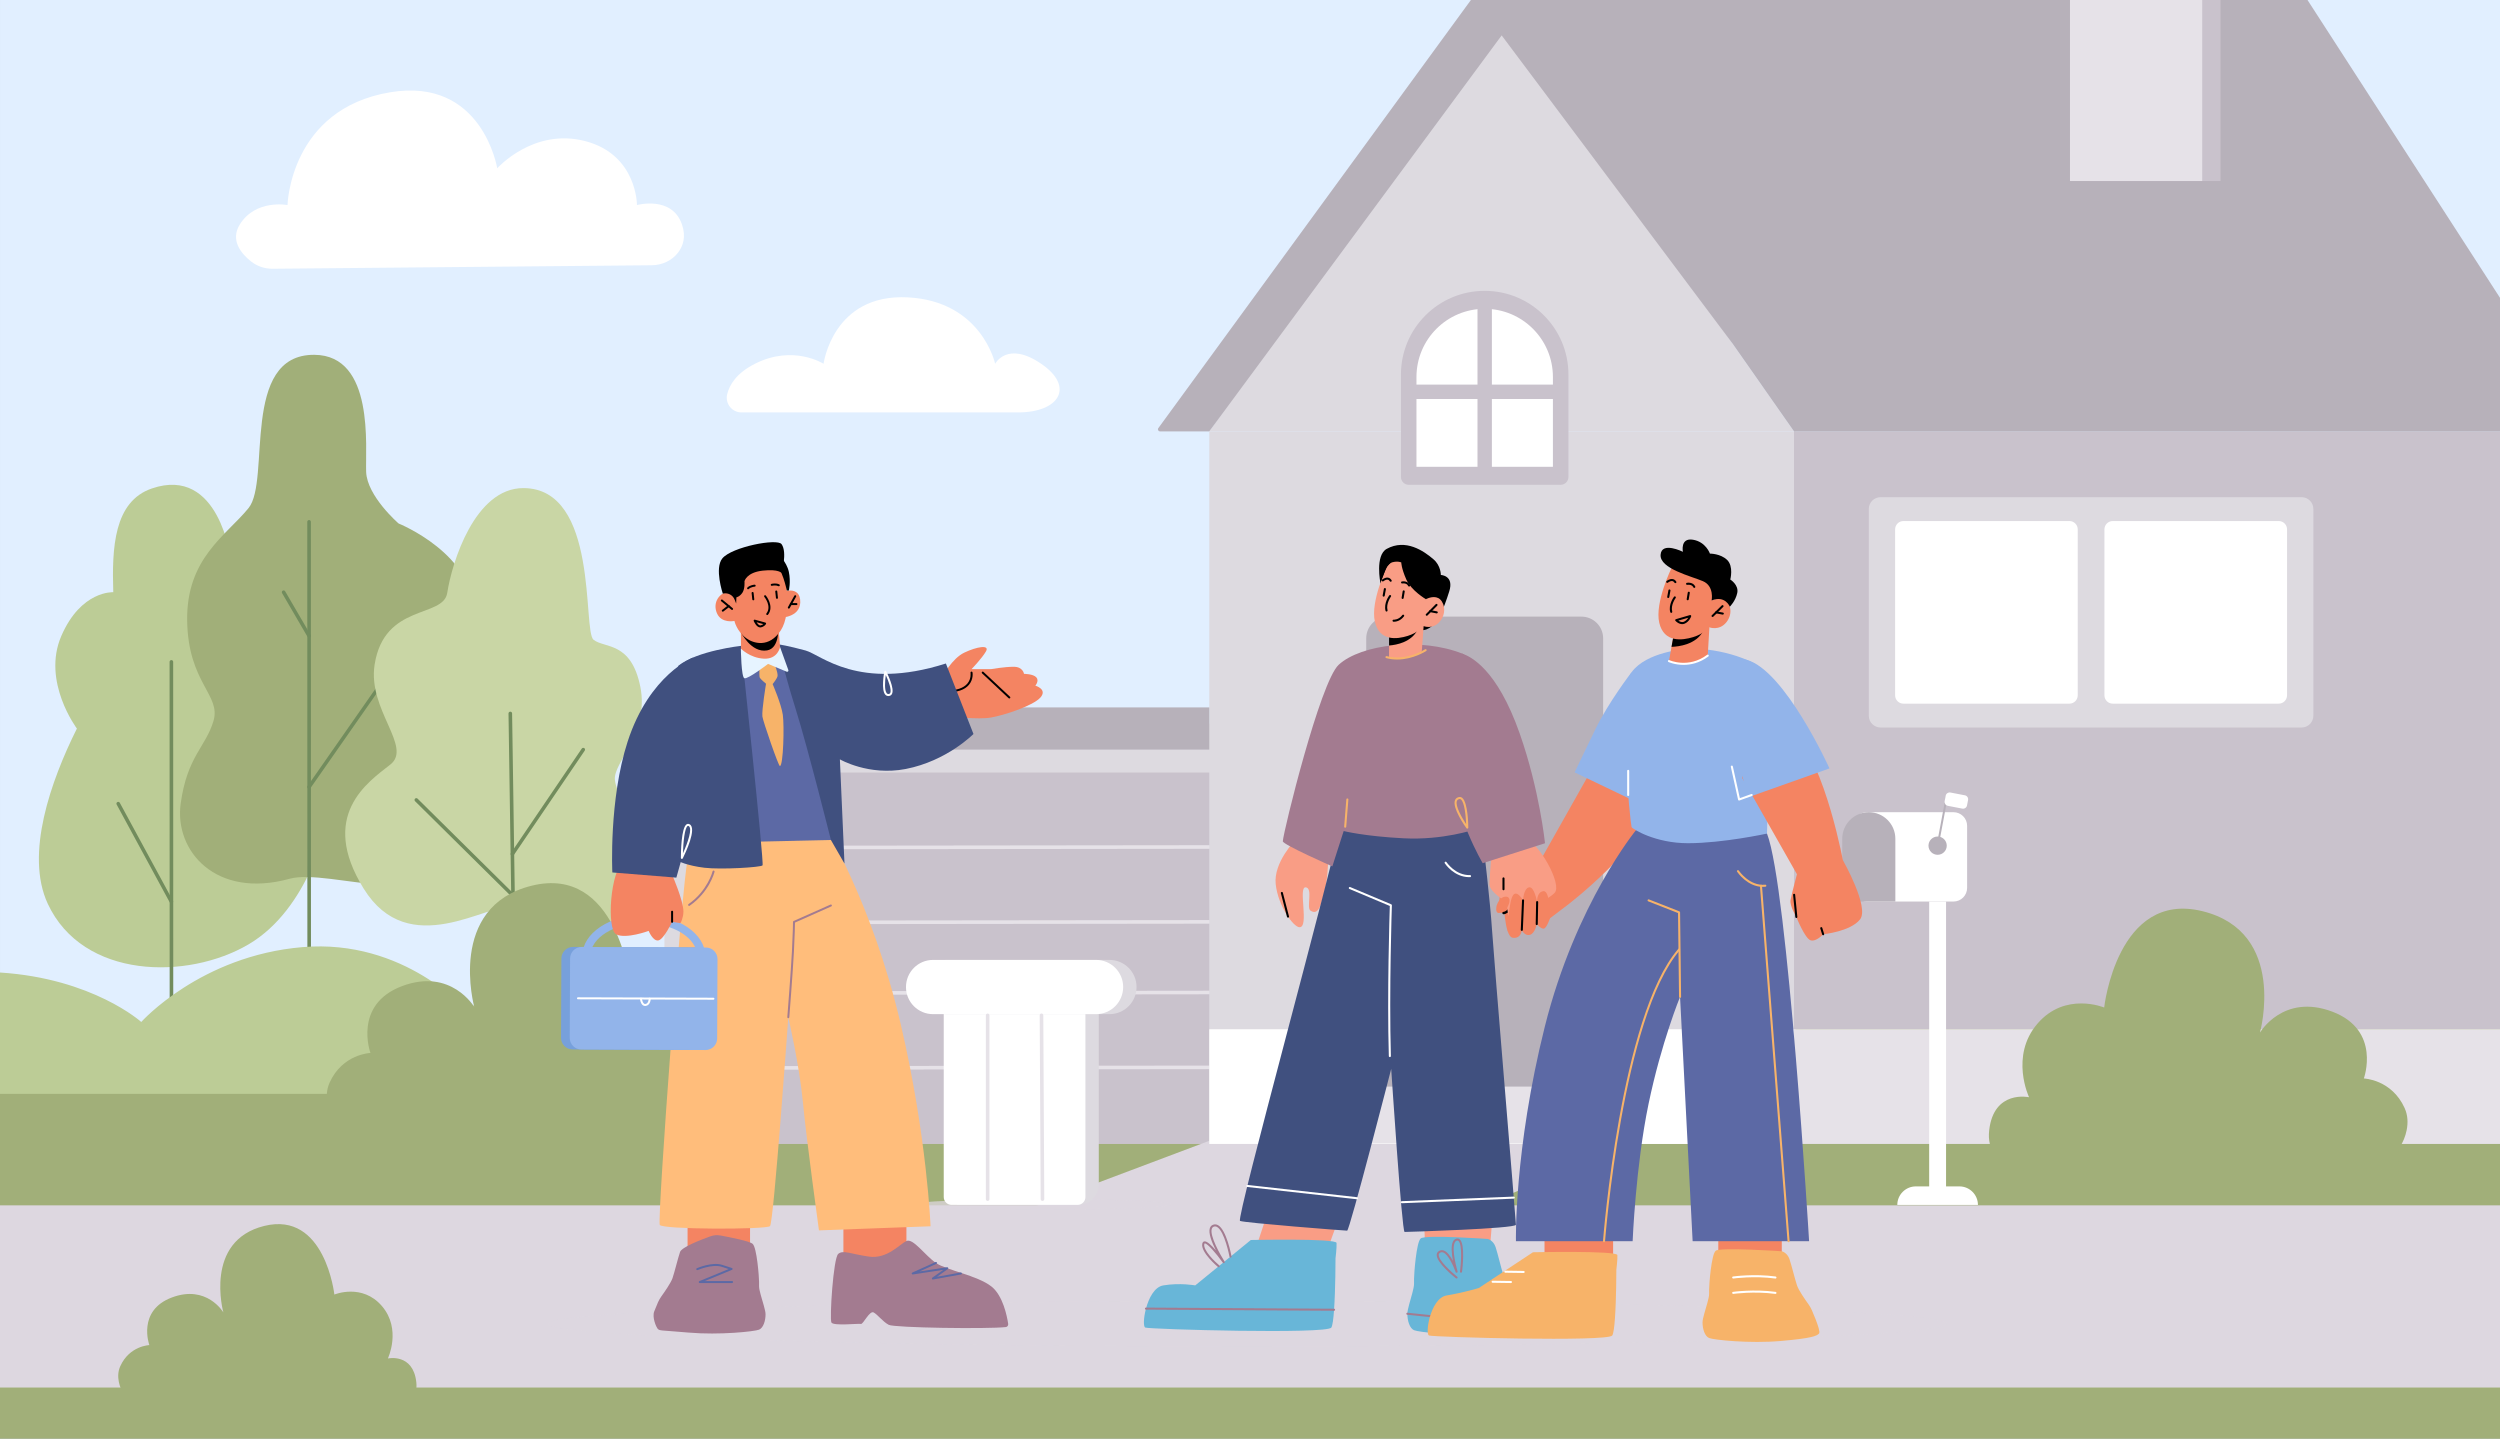 <?xml version="1.0" encoding="utf-8"?>
<!-- Generator: Adobe Illustrator 27.5.0, SVG Export Plug-In . SVG Version: 6.00 Build 0)  -->
<svg version="1.1" id="Layer_1" xmlns="http://www.w3.org/2000/svg" xmlns:xlink="http://www.w3.org/1999/xlink" x="0px" y="0px"
	 viewBox="0 0 695.051 400" style="enable-background:new 0 0 695.051 400;" xml:space="preserve">
<rect x="0" y="0" width="695.051" height="400" fill="#333333" stroke="none"/>
<g>
	<rect x="0.001" style="fill:#E1EFFF;" width="695.05" height="400"/>
</g>
<g>
	<g>
		<path style="fill:#BCCC96;" d="M21.378,202.553c0,0-9.823-13.063-4.323-25.756c5.5-12.692,14.437-12.151,14.437-12.151
			c-0.395-12.328,0.159-25.236,10.745-28.849c18.822-6.423,21.916,19.731,21.916,19.731l26.692,73.323
			c0,0-4.776,23.72-21.742,33.699c-16.966,9.979-46.04,9.703-55.813-11.268C6.871,237.512,14.14,217.076,21.378,202.553z"/>
	</g>
	<g>
		<path style="fill:#A1AF79;" d="M50.23,223.432c1.805-13.154,6.961-15.723,9.124-22.992c2.162-7.269-7.061-10.521-7.319-27.883
			s10.829-23.634,17.068-31.299c6.239-7.665-2.371-42.763,18.301-42.612c16.788,0.123,14.134,25.783,14.392,32.548
			c0.258,6.765,9.024,14.347,9.024,14.347s21.296,8.57,20.823,25.1s-3.527,25.431,0,30.314c3.527,4.883,11.601,20.954,2.048,36.051
			c-11.187,17.679-42.004,4.223-53.166,7.307C60.027,249.978,48.425,236.587,50.23,223.432z"/>
	</g>
	<g>
		<path style="fill:#728C5D;" d="M85.96,284.109c-0.276,0-0.5-0.224-0.5-0.5l-0.032-138.528c0-0.276,0.224-0.5,0.5-0.5
			c0.276,0,0.5,0.224,0.5,0.5l0.032,138.528C86.46,283.886,86.236,284.109,85.96,284.109z"/>
	</g>
	<g>
		<path style="fill:#728C5D;" d="M47.67,285.028c-0.276,0-0.5-0.224-0.5-0.5l-0.023-100.515c0-0.276,0.224-0.5,0.5-0.5
			c0.276,0,0.5,0.224,0.5,0.5l0.023,100.515C48.17,284.805,47.947,285.028,47.67,285.028z"/>
	</g>
	<g>
		<path style="fill:#728C5D;" d="M85.928,219.294c-0.099,0-0.199-0.029-0.286-0.09c-0.227-0.158-0.282-0.47-0.124-0.696
			l22.288-31.913c0.158-0.226,0.469-0.283,0.696-0.124c0.227,0.158,0.282,0.47,0.124,0.696L86.338,219.08
			C86.241,219.22,86.085,219.294,85.928,219.294z"/>
	</g>
	<g>
		<path style="fill:#728C5D;" d="M85.929,177.297c-0.172,0-0.34-0.089-0.433-0.249l-7.077-12.15
			c-0.139-0.238-0.058-0.544,0.181-0.684c0.237-0.14,0.544-0.059,0.684,0.181l7.077,12.15c0.139,0.238,0.058,0.544-0.181,0.684
			C86.101,177.275,86.014,177.297,85.929,177.297z"/>
	</g>
	<g>
		<path style="fill:#728C5D;" d="M47.648,251.182c-0.178,0-0.35-0.095-0.44-0.262L32.43,223.671
			c-0.132-0.242-0.042-0.546,0.201-0.678c0.242-0.132,0.546-0.041,0.678,0.201l14.778,27.249c0.132,0.242,0.042,0.546-0.201,0.678
			C47.81,251.162,47.728,251.182,47.648,251.182z"/>
	</g>
	<g>
		<g>
			<path style="fill:#C9D6A5;" d="M145.484,135.701c-13.484,0.004-19.853,20.74-21.142,29.135
				c-1.085,7.067-17.531,2.854-20.194,19.96c-1.956,12.564,10.61,22.876,4.36,27.776c-6.251,4.9-19.986,14.138-7.401,34.479
				c12.586,20.342,34.503,3.941,41.727,4.973c7.225,1.032,7.378,9.191,17.851,10.208c10.473,1.017,23.47-10.377,18.725-25.136
				c-4.745-14.759-7.896-15.493-8.454-20.266c-0.558-4.773,9.624-13.236,7.068-25.896c-2.557-12.66-9.887-10.619-12.999-13.063
				C161.912,175.426,166.626,135.694,145.484,135.701z"/>
		</g>
		<g>
			<path style="fill:#728C5D;" d="M143.163,285.439c-0.273,0-0.496-0.219-0.5-0.492l-1.289-86.585
				c-0.004-0.276,0.216-0.503,0.493-0.507c0.278-0.003,0.503,0.216,0.507,0.493l1.289,86.584c0.004,0.276-0.216,0.504-0.493,0.508
				C143.168,285.439,143.165,285.439,143.163,285.439z"/>
		</g>
		<g>
			<path style="fill:#728C5D;" d="M142.455,237.938c-0.097,0-0.194-0.028-0.28-0.086c-0.229-0.155-0.288-0.467-0.133-0.694
				l19.701-29.032c0.155-0.227,0.467-0.286,0.694-0.134c0.229,0.155,0.288,0.467,0.133,0.694l-19.701,29.032
				C142.773,237.86,142.616,237.938,142.455,237.938z"/>
		</g>
		<g>
			<path style="fill:#728C5D;" d="M142.518,249.388c-0.127,0-0.254-0.048-0.352-0.145l-26.772-26.487
				c-0.196-0.194-0.198-0.511-0.004-0.707c0.194-0.195,0.511-0.199,0.707-0.004l26.771,26.487c0.196,0.194,0.198,0.511,0.004,0.707
				C142.776,249.338,142.647,249.388,142.518,249.388z"/>
		</g>
	</g>
</g>
<g>
	<path style="fill:#BCCC96;" d="M695.051,268.223v39.712h-59.485H0v-37.556c25.839,1.651,39.273,13.749,39.273,13.749
		s16.46-18.43,44.858-20.811c28.398-2.388,45.714,17.768,45.714,17.768s7.243-7.014,15.571-7.444
		c8.317-0.43,14.682,6.776,14.682,6.776s18.769-13.053,37.669-12.18c18.899,0.88,24.896,12.848,24.896,12.848
		s13.294-15.912,41.442-14.998c28.149,0.907,44.804,15.462,44.804,15.462s17.989-10.003,36.628-8.795
		c18.65,1.215,27.303,10.01,27.303,10.01s9.997-9.703,28.637-10.01c18.65-0.3,25.98,9.71,25.98,9.71s15.983-25.779,49.282-26.086
		c33.299-0.3,47.948,25.172,47.948,25.172s14.324-13.306,32.638-11.354c18.314,1.951,25.633,10.89,25.633,10.89
		s18.65-22.94,45.628-20.941c26.967,1.999,39.957,20.941,39.957,20.941S677.572,268.516,695.051,268.223z"/>
</g>
<g>
	<rect x="0" y="304.111" style="fill:#A1AF79;" width="695.051" height="95.889"/>
</g>
<g>
	<g>
		<path style="fill:#DDDAE0;" d="M353.603,317.907H188.631c-2.162,0-3.914-1.752-3.914-3.914V205.086
			c0-2.162,1.752-3.914,3.914-3.914h164.972V317.907z"/>
	</g>
	<g>
		<path style="fill:#C9C2CC;" d="M344.987,318.04H198.051v-97.821c0-3.008,2.439-5.447,5.447-5.447h141.489V318.04z"/>
	</g>
	<g>
		<path style="fill:#E6E2E8;" d="M198.051,236.145c-0.276,0-0.499-0.224-0.5-0.499c0-0.276,0.223-0.501,0.5-0.501l146.936-0.174
			c0.277,0,0.501,0.224,0.501,0.499c0,0.276-0.224,0.501-0.499,0.501L198.051,236.145L198.051,236.145z"/>
	</g>
	<g>
		<path style="fill:#E6E2E8;" d="M198.051,256.961c-0.276,0-0.499-0.224-0.5-0.499c0-0.276,0.223-0.501,0.5-0.501l146.936-0.173
			c0.277,0,0.501,0.224,0.501,0.499c0,0.276-0.224,0.501-0.499,0.501L198.051,256.961L198.051,256.961z"/>
	</g>
	<g>
		<path style="fill:#E6E2E8;" d="M198.051,276.595c-0.276,0-0.499-0.224-0.5-0.499c0-0.276,0.223-0.501,0.5-0.501l146.936-0.173
			c0.277,0,0.501,0.224,0.501,0.499c0,0.276-0.224,0.501-0.499,0.501L198.051,276.595L198.051,276.595z"/>
	</g>
	<g>
		<path style="fill:#E6E2E8;" d="M198.051,297.412c-0.276,0-0.499-0.224-0.5-0.499c0-0.276,0.223-0.501,0.5-0.501l146.936-0.174
			c0.277,0,0.501,0.224,0.501,0.499c0,0.276-0.224,0.501-0.499,0.501L198.051,297.412L198.051,297.412z"/>
	</g>
</g>
<g>
	<polygon style="fill:#DDD7E0;" points="455.038,316.907 363.6,356.145 227.051,358.259 378.881,301.096 	"/>
</g>
<g>
	<rect x="336.205" y="119.931" style="fill:#DDDAE0;" width="163.019" height="198.108"/>
</g>
<g>
	<polygon style="fill:#DDDAE0;" points="417.49,3.842 458.132,61.886 498.774,119.931 417.49,119.931 336.205,119.931 
		376.847,61.886 	"/>
</g>
<g>
	<rect x="498.771" y="119.93" style="fill:#C9C2CC;" width="196.28" height="166.22"/>
</g>
<g>
	<rect x="498.771" y="286.15" style="fill:#E6E2E8;" width="196.28" height="31.89"/>
</g>
<g>
	<rect x="336.205" y="286.152" style="fill:#FFFFFF;" width="162.566" height="31.887"/>
</g>
<g>
	<path style="fill:#B7B1BA;" d="M695.051,82.8v37.13h-196.28l-8.35-11.92l-0.51-0.74l-8.14-11.62l-0.04-0.06l-0.24-0.32
		c0-0.02-64-85.43-64-85.43l-81.29,110.09h-13.706c-0.463,0-0.73-0.526-0.457-0.9L408.941,0h232.59L695.051,82.8z"/>
</g>
<g>
	<path style="fill:#B7B1BA;" d="M445.707,304.734h-65.866V177.469c0-3.333,2.702-6.035,6.035-6.035h53.796
		c3.333,0,6.035,2.702,6.035,6.035V304.734z"/>
</g>
<g>
	<rect x="360.63" y="309.823" style="fill:#E6E2E8;" width="94.408" height="8.084"/>
</g>
<g>
	<rect x="372.406" y="302.096" style="fill:#E6E2E8;" width="82.632" height="8.084"/>
</g>
<g>
	<rect x="0" y="335.113" style="fill:#DDD7E0;" width="695.051" height="50.65"/>
</g>
<g style="opacity:0.74;">
	<ellipse style="fill:#DDD7E0;" cx="346.772" cy="368.02" rx="194.465" ry="6.313"/>
</g>
<g>
	<path style="fill:#FFFFFF;" d="M75.782,74.718l105.41-0.97c2.851-0.026,5.61-1.269,7.337-3.537c1.387-1.821,2.258-4.399,1.06-7.843
		c-2.796-8.035-12.499-5.358-12.499-5.358s0.057-13.998-14.366-17.772c-14.423-3.774-24.486,7.548-24.486,7.548
		s-4.101-25.423-29.762-21.133C80.599,30.313,79.932,57.01,79.932,57.01s-8.804-1.701-13.238,5.358
		c-2.753,4.383,0.324,8.094,3.052,10.278C71.457,74.015,73.591,74.739,75.782,74.718z"/>
</g>
<g>
	<path style="fill:#FFFFFF;" d="M283.022,114.663h-76.874c-2.645,0-4.602-2.471-3.981-5.042c0.64-2.652,2.588-5.884,7.723-8.484
		c10.665-5.4,19.075,0,19.075,0s2.575-19.518,23.383-18.465c20.586,1.042,24.326,18.465,24.326,18.465s3.328-6.477,12.8,0
		C298.945,107.614,294.418,114.663,283.022,114.663z"/>
</g>
<g>
	<path style="fill:#A1AF79;" d="M105.848,318.773c-7.019,0-13.376-4.757-14.76-11.639c-0.411-2.043-0.346-4.154,0.556-6.152
		c3.61-7.993,11.345-8.239,11.345-8.239s-4.899-13.419,8.766-18.576c13.665-5.157,20.111,5.814,20.111,5.814
		s-7.735-27.902,15.986-33.746c23.72-5.844,27.33,26.783,27.33,26.783s10.829-4.524,18.564,4.5c7.735,9.024,2.32,20.441,2.32,20.441
		s9.798-2.169,11.087,9.192c1.289,11.361-12.891,11.619-12.891,11.619H105.848z"/>
</g>
<g>
	<path style="fill:#A1AF79;" d="M654.336,325.866c7.019,0,13.376-4.757,14.76-11.639c0.411-2.043,0.346-4.153-0.556-6.152
		c-3.61-7.993-11.345-8.239-11.345-8.239s4.899-13.419-8.766-18.576c-13.665-5.157-20.111,5.814-20.111,5.814
		s7.735-27.902-15.985-33.746c-23.72-5.844-27.33,26.783-27.33,26.783s-10.829-4.524-18.564,4.5
		c-7.735,9.024-2.32,20.441-2.32,20.441s-9.797-2.169-11.087,9.192c-1.289,11.361,12.891,11.619,12.891,11.619H654.336z"/>
</g>
<g>
	<path style="fill:#A1AF79;" d="M43.559,392.51c-5.001,0-9.531-3.389-10.517-8.293c-0.293-1.455-0.247-2.959,0.396-4.383
		c2.572-5.695,8.083-5.87,8.083-5.87s-3.49-9.561,6.246-13.235c9.736-3.674,14.329,4.143,14.329,4.143s-5.511-19.88,11.39-24.044
		c16.901-4.164,19.473,19.083,19.473,19.083s7.716-3.223,13.227,3.207c5.511,6.43,1.653,14.565,1.653,14.565s6.981-1.546,7.899,6.55
		c0.919,8.095-9.185,8.279-9.185,8.279H43.559z"/>
</g>
<g>
	<g>
		<rect x="536.352" y="250.647" style="fill:#FFFFFF;" width="4.691" height="82.993"/>
	</g>
	<g>
		<path style="fill:#FFFFFF;" d="M549.909,335.005h-22.423c0-2.853,2.313-5.165,5.166-5.165h12.092
			C547.596,329.84,549.909,332.153,549.909,335.005L549.909,335.005z"/>
	</g>
	<g>
		<path style="fill:#FFFFFF;" d="M543.106,250.647h-24.096c-2.095,0-3.794-1.699-3.794-3.794V229.6c0-2.095,1.699-3.794,3.794-3.794
			h24.096c2.095,0,3.794,1.699,3.794,3.794v17.253C546.899,248.949,545.201,250.647,543.106,250.647z"/>
	</g>
	<g>
		<path style="fill:#B7B1BA;" d="M526.946,250.647h-13.529c-0.683,0-1.236-0.553-1.236-1.236v-16.222
			c0-4.077,3.305-7.383,7.383-7.383c4.077,0,7.382,3.305,7.382,7.383V250.647z"/>
	</g>
	<g>
		<path style="fill:#B7B1BA;" d="M538.697,235.39c-0.017,0-0.034-0.002-0.052-0.005c-0.15-0.028-0.25-0.174-0.222-0.325l2.54-13.538
			c0.028-0.149,0.168-0.248,0.325-0.222c0.15,0.028,0.25,0.174,0.222,0.325l-2.54,13.538
			C538.945,235.296,538.829,235.39,538.697,235.39z"/>
	</g>
	<g>
		<path style="fill:#B7B1BA;" d="M541.237,235.111c0,1.403-1.137,2.54-2.54,2.54s-2.54-1.137-2.54-2.54
			c0-1.403,1.137-2.54,2.54-2.54S541.237,233.708,541.237,235.111z"/>
	</g>
	<g>
		<path style="fill:#FFFFFF;" d="M545.567,224.812l-4.033-0.775c-0.604-0.116-0.999-0.7-0.883-1.303l0.291-1.515
			c0.116-0.604,0.7-0.999,1.304-0.883l4.033,0.775c0.604,0.116,0.999,0.7,0.883,1.303l-0.291,1.515
			C546.754,224.533,546.171,224.928,545.567,224.812z"/>
	</g>
</g>
<g>
	<rect x="580.595" style="fill:#C9C2CC;" width="36.761" height="50.329"/>
</g>
<g>
	<rect x="575.499" style="fill:#E6E2E8;" width="36.761" height="50.329"/>
</g>
<g>
	<path style="fill:#B7B1BA;" d="M180.575,205.834l7.342-8.619c0.296-0.348,0.73-0.548,1.188-0.548h147.101v11.738H181.762
		C180.432,208.405,179.712,206.846,180.575,205.834z"/>
</g>
<g>
	<circle style="fill:#DDDAE0;" cx="388.115" cy="235.096" r="4.808"/>
</g>
<g>
	<path style="fill:#C9C2CC;" d="M433.887,134.783h-42.224c-1.199,0-2.171-0.972-2.171-2.171v-28.469
		c0-12.859,10.424-23.283,23.283-23.283c12.859,0,23.283,10.424,23.283,23.283v28.469
		C436.058,133.811,435.086,134.783,433.887,134.783z"/>
</g>
<g>
	<path style="fill:#FFFFFF;" d="M431.742,129.785h-37.936v-24.961c0-10.476,8.492-18.968,18.968-18.968
		c10.476,0,18.968,8.492,18.968,18.968V129.785z"/>
</g>
<g>
	<path style="fill:#C9C2CC;" d="M412.774,134c-1.104,0-2-0.895-2-2V85.857c0-1.104,0.896-2,2-2s2,0.896,2,2V132
		C414.774,133.105,413.879,134,412.774,134z"/>
</g>
<g>
	<path style="fill:#C9C2CC;" d="M431.742,110.928h-38.819c-1.104,0-2-0.896-2-2s0.896-2,2-2h38.819c1.104,0,2,0.896,2,2
		S432.847,110.928,431.742,110.928z"/>
</g>
<g>
	<path style="fill:#DDDAE0;" d="M639.879,202.267H522.847c-1.813,0-3.283-1.47-3.283-3.283v-57.479c0-1.813,1.47-3.283,3.283-3.283
		h117.032c1.813,0,3.283,1.47,3.283,3.283v57.479C643.162,200.797,641.692,202.267,639.879,202.267z"/>
</g>
<g style="opacity:0.74;">
	<ellipse style="fill:#DDD7E0;" cx="289.828" cy="334.821" rx="36" ry="1.44"/>
</g>
<g>
	<path style="fill:#FFFFFF;" d="M575.336,195.63h-46.141c-1.279,0-2.315-1.036-2.315-2.315v-46.141c0-1.279,1.036-2.315,2.315-2.315
		h46.141c1.279,0,2.315,1.036,2.315,2.315v46.141C577.651,194.594,576.615,195.63,575.336,195.63z"/>
</g>
<g>
	<path style="fill:#FFFFFF;" d="M633.531,195.63H587.39c-1.279,0-2.315-1.036-2.315-2.315v-46.141c0-1.279,1.036-2.315,2.315-2.315
		h46.141c1.279,0,2.315,1.036,2.315,2.315v46.141C635.846,194.594,634.809,195.63,633.531,195.63z"/>
</g>
<g>
	<g>
		<path style="fill:#DDDAE0;" d="M299.719,334.985h-33.623v-59.46h39.391v53.692C305.486,332.402,302.904,334.985,299.719,334.985z"
			/>
	</g>
	<g>
		<path style="fill:#FFFFFF;" d="M299.584,334.985h-35.021c-1.207,0-2.185-0.978-2.185-2.185v-57.275h39.391V332.8
			C301.769,334.007,300.791,334.985,299.584,334.985z"/>
	</g>
	<g>
		<path style="fill:#DDDAE0;" d="M308.457,281.955h-45.331c-4.156,0-7.525-3.369-7.525-7.525c0-4.185,3.369-7.555,7.525-7.555
			h45.331c4.156,0,7.525,3.369,7.525,7.525C315.982,278.586,312.613,281.955,308.457,281.955z"/>
	</g>
	<g>
		<path style="fill:#FFFFFF;" d="M304.739,281.955h-45.332c-4.156,0-7.525-3.369-7.525-7.525c0-4.185,3.369-7.555,7.525-7.555
			h45.332c4.156,0,7.525,3.369,7.525,7.525C312.264,278.586,308.895,281.955,304.739,281.955z"/>
	</g>
	<g>
		<path style="fill:#E6E2E8;" d="M274.588,333.881c-0.276,0-0.5-0.224-0.5-0.5v-51.094c0-0.276,0.224-0.5,0.5-0.5s0.5,0.224,0.5,0.5
			v51.094C275.088,333.657,274.865,333.881,274.588,333.881z"/>
	</g>
	<g>
		<path style="fill:#E6E2E8;" d="M289.828,333.881c-0.275,0-0.499-0.222-0.5-0.497l-0.27-51.108
			c-0.001-0.276,0.221-0.502,0.498-0.503c0.277,0,0.501,0.222,0.502,0.497l0.27,51.108c0.001,0.276-0.221,0.501-0.497,0.503
			C289.831,333.881,289.829,333.881,289.828,333.881z"/>
	</g>
</g>
<g>
	<g>
		<g>
			<path style="fill:#F48462;" d="M262.098,187.999c0,0,2.574-4.922,6.007-6.562c3.433-1.641,7.152-2.297,6.007-0.328
				c-1.144,1.969-4.005,4.922-4.005,4.922h5.435c0,0,3.719-0.656,6.293-0.656c2.575,0,2.861,1.969,2.861,1.969s2.575,0,3.433,0.984
				c0.858,0.984-0.286,2.297-0.286,2.297s3.433,0.984,1.43,3.281c-2.002,2.297-10.012,4.922-13.731,5.578
				c-3.719,0.656-11.443-0.328-11.443-0.328S255.804,192.264,262.098,187.999z"/>
		</g>
	</g>
	<g>
		<path d="M280.609,194.194c-0.068,0-0.136-0.025-0.19-0.075l-7.388-6.916c-0.112-0.105-0.118-0.281-0.013-0.393
			c0.106-0.111,0.282-0.118,0.393-0.013l7.388,6.917c0.112,0.105,0.118,0.281,0.013,0.393
			C280.757,194.165,280.683,194.194,280.609,194.194z"/>
	</g>
	<g>
		<path d="M263.203,192.514c-0.038,0-0.075,0-0.113,0c-0.153-0.001-0.277-0.127-0.276-0.28c0.001-0.153,0.125-0.276,0.278-0.276
			c0.023-0.002,0.074,0,0.112,0c2.739,0,4.672-0.643,5.747-1.911c1.148-1.354,0.882-2.983,0.879-3
			c-0.026-0.151,0.075-0.295,0.226-0.321c0.147-0.025,0.295,0.074,0.322,0.225c0.014,0.076,0.317,1.891-0.996,3.448
			C268.198,191.803,266.119,192.514,263.203,192.514z"/>
	</g>
	<g>
		<polygon style="fill:#F48462;" points="234.484,340.073 234.484,350.725 252.001,349.973 252.001,340.073 		"/>
	</g>
	<g>
		<polygon style="fill:#F48462;" points="191.16,338.95 191.16,348.918 208.528,348.214 208.528,338.95 		"/>
	</g>
	<g>
		<path style="fill:#FFBD7B;" d="M228.885,229.078c0,0,13.539,21.443,21.563,55.776c7.319,31.316,8.265,56.077,8.265,56.077
			l-31.027,1.14c0,0-3.522-25.534-4.46-35.637c-0.938-10.103-4.059-23.627-4.059-23.627s-4.053,57.097-5.089,58.084
			c-1.036,0.987-30.328,0.97-30.661-0.366c-0.651-2.608,6.225-95.173,7.743-101.416
			C196.856,215.689,228.885,229.078,228.885,229.078z"/>
	</g>
	<g>
		<g>
			<g>
				<g>
					<path style="fill:#A37B90;" d="M212.84,365.394c0,1.759-0.591,3.771-1.801,4.278c-1.21,0.507-11.004,1.562-19.574,0.816
						c-8.204-0.718-8.093-0.421-8.698-1.167c-0.295-0.38-1.532-3.04-0.871-4.743c0.042-0.085,0.07-0.183,0.112-0.267
						c0.338-0.858,0.69-1.689,0.943-2.28c0.253-0.563,0.563-1.098,0.929-1.618c0.887-1.224,2.646-3.757,3.096-5.066
						c0.591-1.745,1.492-5.516,2.097-7.29c0.458-1.32,5.837-3.399,8.43-4.333c0.898-0.324,1.863-0.402,2.802-0.23
						c2.619,0.482,8.023,1.549,8.933,2.311c1.196,0.999,1.801,9.302,1.801,10.554v1.252c0,1.168,0.802,3.476,1.323,5.39
						c0.141,0.478,0.253,0.929,0.338,1.337C212.783,364.746,212.84,365.098,212.84,365.394z"/>
				</g>
			</g>
		</g>
	</g>
	<g>
		<path style="fill:#A37B90;" d="M219.167,283.086c-0.175-0.013-0.29-0.147-0.278-0.3c0.01-0.126,0.997-12.673,1.284-18.234
			c0.286-5.555,0.298-8.216,0.298-8.242c0.001-0.109,0.065-0.209,0.165-0.253l10.256-4.565c0.14-0.063,0.305,0,0.367,0.141
			c0.063,0.141-0.001,0.305-0.141,0.367l-10.093,4.493c-0.007,0.685-0.052,3.328-0.297,8.089
			c-0.287,5.568-1.275,18.122-1.285,18.248C219.432,282.976,219.311,283.086,219.167,283.086z"/>
	</g>
	<g>
		<path style="fill:#A37B90;" d="M191.59,251.861c-0.088,0-0.174-0.042-0.229-0.119c-0.088-0.126-0.057-0.3,0.069-0.388
			c5.29-3.688,6.674-9.06,6.687-9.113c0.037-0.149,0.188-0.241,0.337-0.203c0.149,0.036,0.24,0.188,0.203,0.336
			c-0.056,0.229-1.44,5.624-6.909,9.438C191.701,251.845,191.645,251.861,191.59,251.861z"/>
	</g>
	<g>
		<g>
			<path style="fill:#A37B90;" d="M279.651,368.95c0.42-0.048,0.71-0.456,0.644-0.895c-0.311-2.077-1.447-7.884-4.676-10.401
				c-3.967-3.092-12.376-4.457-15.404-6.526c-3.028-2.069-6.368-6.989-8.215-6.104c-1.847,0.885-5.375,5.045-10.345,4.348
				c-4.971-0.697-7.247-1.947-8.611-0.765c-1.364,1.182-2.446,18.063-1.89,19.08c0.556,1.016,7.591,0.219,8.199,0.393
				c0.608,0.174,2.408-3.816,3.546-3.191c1.138,0.625,2.506,2.538,4.183,3.437C248.648,369.164,274.615,369.529,279.651,368.95z"/>
		</g>
	</g>
	<g>
		<path style="fill:#5C69A5;" d="M211.582,179.68c-19.24-0.27-20.566,8.892-20.566,8.892v16.563l-2.209,5.568l0.78,23.769
			l44.717-1.022l-1.905-23.1C232.399,210.35,232.919,179.98,211.582,179.68z"/>
	</g>
	<g>
		<path style="fill:#F7B369;" d="M215.318,184.605c0,0,0.948,2.263,0.866,3.293c-0.055,0.696-1.373,2.292-1.373,2.292
			s2.396,5.529,2.826,8.537s0.157,14.136-0.806,14.255c-0.404,0.05-4.734-12.573-4.869-13.768c-0.206-1.819,1.012-9.12,1.012-9.12
			s-1.4-1.15-1.71-1.626c-0.31-0.477-0.064-3.883-0.064-3.883S213.413,183.09,215.318,184.605z"/>
	</g>
	<g>
		<path style="fill:#40507F;" d="M262.976,184.465l7.667,19.596c0,0-7.366,7.511-18.85,9.735
			c-10.272,1.989-18.287-2.682-18.287-2.682l1.277,28.979l-3.778-6.566c0,0-6.323-25.289-9.794-36.403
			c-3.799-12.161-4.818-18.001-4.818-18.001s2.72,0.406,7.583,1.732C228.25,182.021,238.643,192.225,262.976,184.465z"/>
	</g>
	<g>
		<path style="fill:#40507F;" d="M206.01,179.563c0,0,6.488,60.488,5.992,61.031c-0.496,0.543-11.46,1.219-16.153,0.659
			c-4.693-0.56-7.392-1.861-7.663-2c-0.271-0.138-0.265-27.656-0.265-27.656l0.654-26.48
			C193.831,180.893,206.01,179.563,206.01,179.563z"/>
	</g>
	<g>
		<path style="fill:#FFFFFF;" d="M246.981,193.516c-0.324,0-0.609-0.125-0.834-0.366c-1.211-1.304-0.389-5.921-0.291-6.443
			c0.022-0.117,0.116-0.207,0.233-0.224c0.121-0.015,0.233,0.043,0.288,0.148c0.25,0.487,2.417,4.799,1.6,6.32
			c-0.173,0.322-0.466,0.515-0.849,0.557C247.078,193.513,247.03,193.516,246.981,193.516z M246.265,187.674
			c-0.231,1.654-0.427,4.324,0.291,5.097c0.139,0.148,0.302,0.205,0.512,0.184c0.201-0.023,0.335-0.107,0.421-0.268
			C247.967,191.794,246.978,189.228,246.265,187.674z"/>
	</g>
	<g>
		<g>
			<g>
				<g>
					<path style="fill:#F48462;" d="M205.979,175.925l0.053,6.041c0,0,2.895,1.883,5.81,1.884c3.936,0.001,5.15-2.405,5.15-2.405
						l-0.615-7.699L205.979,175.925z"/>
				</g>
			</g>
		</g>
	</g>
	<g>
		<path style="fill:#E6F4FF;" d="M216.868,179.894c0,0-0.608,3.45-4.533,3.225c-3.925-0.225-6.356-2.807-6.356-2.807
			s0.086,8.053,0.99,8.26c1.079,0.247,6.571-3.997,6.571-3.997l5.179,2.172c0.28,0.118,0.567-0.154,0.463-0.44L216.868,179.894z"/>
	</g>
	<g>
		<g>
			<g>
				<g>
					<path d="M205.979,175.768c0,0,2.818,5.801,7.275,5.059c3.592-0.599,3.12-6.583,3.12-6.583L205.979,175.768z"/>
				</g>
			</g>
		</g>
	</g>
	<g>
		<g>
			<g>
				<g>
					<path style="fill:#F48462;" d="M218.172,160.005c0,0,2.162,10.274-1.106,15.265c-3.268,4.99-7.648,3.616-9.626,2.147
						c-2.667-1.981-3.254-4.781-3.254-4.781s-3.608,0.782-4.864-2.15c-1.32-3.079,0.892-5.62,2.7-5.798
						c1.808-0.178,2.025,0.148,2.025,0.148l-0.587-3.303C203.459,161.534,214.261,149.115,218.172,160.005z"/>
				</g>
			</g>
		</g>
	</g>
	<g>
		<g>
			<g>
				<g>
					<path style="fill:#F48462;" d="M216.509,164.865c0,0,5.447-2.435,5.946,1.807c0.578,4.914-5.305,5.058-5.305,5.058
						L216.509,164.865z"/>
				</g>
			</g>
		</g>
	</g>
	<g>
		<path d="M219.31,169.206c-0.046,0-0.093-0.012-0.136-0.036c-0.134-0.075-0.182-0.245-0.106-0.379l1.779-3.169
			c0.075-0.133,0.245-0.182,0.379-0.106c0.134,0.075,0.182,0.245,0.107,0.379l-1.779,3.17
			C219.502,169.154,219.408,169.206,219.31,169.206z"/>
	</g>
	<g>
		<path d="M203.527,169.579c-0.063,0-0.126-0.021-0.178-0.064l-2.833-2.349c-0.118-0.098-0.134-0.273-0.036-0.392
			c0.098-0.118,0.273-0.135,0.392-0.036l2.834,2.349c0.118,0.098,0.134,0.273,0.036,0.392
			C203.686,169.544,203.607,169.579,203.527,169.579z"/>
	</g>
	<g>
		<path d="M200.954,170.063c-0.083,0-0.165-0.037-0.219-0.107c-0.095-0.121-0.073-0.296,0.048-0.39l1.628-1.268
			c0.121-0.094,0.295-0.073,0.39,0.048c0.095,0.121,0.073,0.296-0.048,0.39l-1.628,1.268
			C201.075,170.044,201.015,170.063,200.954,170.063z"/>
	</g>
	<g>
		<path d="M221.425,168.229h-1.566c-0.154,0-0.278-0.124-0.278-0.278c0-0.154,0.125-0.278,0.278-0.278h1.566
			c0.154,0,0.278,0.124,0.278,0.278C221.703,168.104,221.578,168.229,221.425,168.229z"/>
	</g>
	<g>
		<path d="M209.427,166.909c-0.14,0-0.261-0.107-0.276-0.249l-0.188-1.768c-0.017-0.153,0.094-0.29,0.247-0.306
			c0.15-0.022,0.289,0.094,0.306,0.247l0.188,1.768c0.017,0.153-0.094,0.289-0.247,0.306
			C209.447,166.908,209.437,166.909,209.427,166.909z"/>
	</g>
	<g>
		<path d="M216.006,166.493c-0.14,0-0.261-0.107-0.276-0.249l-0.188-1.768c-0.017-0.153,0.094-0.29,0.247-0.306
			c0.145-0.026,0.289,0.095,0.306,0.247l0.188,1.768c0.017,0.153-0.094,0.289-0.247,0.306
			C216.026,166.492,216.015,166.493,216.006,166.493z"/>
	</g>
	<g>
		<path d="M213.308,170.995c-0.06,0-0.12-0.019-0.17-0.058c-0.122-0.094-0.144-0.268-0.05-0.39c1.542-1.995-0.569-4.586-0.59-4.611
			c-0.098-0.118-0.082-0.293,0.036-0.392c0.119-0.098,0.293-0.083,0.392,0.036c0.024,0.029,2.418,2.958,0.603,5.307
			C213.473,170.958,213.391,170.995,213.308,170.995z"/>
	</g>
	<g>
		<path d="M216.521,162.996c-0.044,0-0.087-0.01-0.128-0.032c-0.58-0.302-1.468-0.175-1.761-0.099
			c-0.151,0.038-0.3-0.052-0.338-0.201c-0.038-0.149,0.052-0.3,0.201-0.338c0.052-0.012,1.272-0.315,2.156,0.145
			c0.136,0.071,0.189,0.239,0.118,0.375C216.718,162.941,216.621,162.996,216.521,162.996z"/>
	</g>
	<g>
		<path d="M207.985,163.831c-0.07,0-0.14-0.026-0.194-0.079c-0.11-0.107-0.112-0.284-0.004-0.394
			c0.696-0.713,1.95-0.805,2.003-0.808c0.155-0.005,0.285,0.106,0.296,0.258c0.01,0.153-0.105,0.286-0.258,0.296
			c-0.011,0.001-1.097,0.082-1.644,0.642C208.13,163.803,208.057,163.831,207.985,163.831z"/>
	</g>
	<g>
		<path d="M216.194,153.863c0,0,2.525,2.308,3.117,5.12c0.592,2.813,0,5.194,0,5.194l-0.568-0.008c0,0-1.361-6.82-3.562-7.446
			C212.979,156.099,216.194,153.863,216.194,153.863z"/>
	</g>
	<g>
		<path style="fill:#77A0DB;" d="M159.195,291.768l34.531,0.153c1.782,0.008,3.234-1.431,3.242-3.213l0.098-22.051
			c0.008-1.782-1.431-3.234-3.213-3.241l-34.531-0.153c-1.782-0.008-3.234,1.43-3.242,3.213l-0.098,22.051
			C155.975,290.309,157.413,291.76,159.195,291.768z"/>
	</g>
	<g>
		<path style="fill:#92B4EA;" d="M161.611,291.779l34.531,0.153c1.782,0.008,3.234-1.43,3.242-3.213l0.098-22.051
			c0.008-1.782-1.43-3.234-3.213-3.242l-34.531-0.153c-1.782-0.008-3.234,1.431-3.242,3.213l-0.098,22.051
			C158.39,290.319,159.829,291.771,161.611,291.779z"/>
	</g>
	<g>
		<g>
			<path style="fill:#92B4EA;" d="M161.882,265.747c0.028-6.321,7.727-11.429,17.162-11.387c9.435,0.042,17.088,5.218,17.06,11.539
				c-0.028,6.321-7.727,11.429-17.162,11.387C169.507,277.244,161.854,272.068,161.882,265.747z M164.154,265.757
				c-0.022,5.068,6.616,9.221,14.798,9.257c8.182,0.036,14.857-4.057,14.88-9.125c0.022-5.068-6.616-9.221-14.798-9.257
				C170.851,256.596,164.176,260.689,164.154,265.757z"/>
		</g>
	</g>
	<g>
		<path style="fill:#FFFFFF;" d="M198.342,277.942c-0.001,0-37.65-0.118-37.65-0.118c-0.153-0.001-0.278-0.126-0.277-0.279
			c0-0.153,0.125-0.277,0.278-0.277c0.001,0,37.65,0.118,37.65,0.118c0.153,0.001,0.278,0.126,0.277,0.279
			C198.62,277.818,198.495,277.942,198.342,277.942z"/>
	</g>
	<g>
		<path style="fill:#F48462;" d="M186.929,243.355c0,0,3.097,7.073,3.079,10.123c-0.01,1.666-0.798,3.181-0.798,3.181l-2.352-0.373
			c0,0-2.259,4.807-3.78,5.16c-1.52,0.353-2.736-2.636-2.736-2.636s-6.323,2.329-9.019,0.963
			c-2.696-1.366-1.723-17.735,2.229-20.572C177.504,236.362,186.929,243.355,186.929,243.355z"/>
	</g>
	<g>
		<path style="fill:#40507F;" d="M192.789,182.767c0,0-12.208,4.684-18.288,23.403c-5.262,16.198-4.256,36.392-4.256,36.392
			l17.798,1.439l6.372-22.791L192.789,182.767z"/>
	</g>
	<g>
		<path style="fill:#FFFFFF;" d="M179.359,279.689c-0.232,0-0.45-0.073-0.639-0.215c-0.652-0.489-0.791-1.65-0.805-1.78
			c-0.016-0.153,0.095-0.29,0.247-0.306c0.146-0.015,0.29,0.095,0.306,0.247c0.031,0.289,0.197,1.103,0.586,1.395
			c0.123,0.092,0.256,0.12,0.414,0.093c0.876-0.159,0.877-1.442,0.877-1.455c-0.001-0.153,0.123-0.279,0.276-0.28
			c0.154,0.024,0.278,0.121,0.281,0.274c0.001,0.072,0.004,1.766-1.335,2.008C179.497,279.682,179.427,279.689,179.359,279.689z"/>
	</g>
	<g>
		<path d="M186.857,256.565c-0.154,0-0.278-0.125-0.278-0.278v-2.809c0-0.153,0.124-0.278,0.278-0.278
			c0.154,0,0.278,0.125,0.278,0.278v2.809C187.136,256.44,187.011,256.565,186.857,256.565z"/>
	</g>
	<g>
		<path style="fill:#5C69A5;" d="M203.527,356.713h-8.986c-0.133,0-0.247-0.094-0.273-0.225c-0.026-0.13,0.044-0.261,0.167-0.311
			l8.154-3.357l-1.98-0.638c-2.57-0.824-6.608,0.904-6.649,0.921c-0.141,0.063-0.304-0.003-0.366-0.143
			c-0.062-0.142,0.003-0.305,0.144-0.366c0.173-0.076,4.267-1.837,7.041-0.941l2.703,0.87c0.111,0.036,0.188,0.137,0.193,0.254
			c0.005,0.116-0.064,0.224-0.172,0.268l-7.557,3.111h7.581c0.154,0,0.278,0.125,0.278,0.278S203.681,356.713,203.527,356.713z"/>
	</g>
	<g>
		<path style="fill:#5C69A5;" d="M259.349,355.735c-0.11,0-0.212-0.066-0.256-0.17c-0.05-0.12-0.011-0.259,0.095-0.335l3.064-2.188
			l-8.464,1.289c-0.138,0.022-0.27-0.063-0.309-0.196c-0.04-0.134,0.025-0.275,0.152-0.332l6.47-2.928
			c0.139-0.066,0.305-0.002,0.368,0.139c0.063,0.14,0.001,0.305-0.139,0.367l-4.631,2.096l7.619-1.16
			c0.13-0.019,0.251,0.052,0.3,0.171c0.048,0.119,0.008,0.256-0.096,0.331l-3.004,2.146l6.571-1.182
			c0.149-0.028,0.295,0.073,0.323,0.225c0.027,0.15-0.074,0.295-0.225,0.322l-7.789,1.4
			C259.382,355.733,259.366,355.735,259.349,355.735z"/>
	</g>
	<g>
		<path d="M200.955,165.046c0,0-2.38-7.079-0.122-9.807c2.629-3.177,15.234-5.626,16.452-3.958c1.661,2.275,0.009,8.044,0.009,8.044
			s-0.712-1.163-5.241-0.676c-4.529,0.488-5.074,2.944-5.074,2.944s0.186,2.053-0.571,3.185c-0.757,1.132-1.675,1.292-1.675,1.292
			l-0.062,1.718l-0.447-1.11c-0.51-1.268-1.873-1.969-3.201-1.647L200.955,165.046z"/>
	</g>
	<g>
		<path d="M211.349,174.44c-1.007,0-1.714-1.587-1.796-1.779c-0.042-0.098-0.024-0.212,0.046-0.292
			c0.07-0.081,0.182-0.113,0.284-0.085l2.903,0.805c0.08,0.022,0.146,0.079,0.18,0.156s0.031,0.164-0.006,0.238
			c-0.015,0.03-0.38,0.73-1.419,0.939C211.475,174.434,211.411,174.44,211.349,174.44z M210.352,172.992
			c0.279,0.457,0.696,0.955,1.079,0.883c0.375-0.075,0.628-0.227,0.791-0.365L210.352,172.992z"/>
	</g>
	<g>
		<path style="fill:#FFFFFF;" d="M189.575,238.801c-0.021,0-0.043-0.003-0.064-0.008c-0.126-0.029-0.214-0.142-0.214-0.27
			c0.002-1.403,0.09-8.449,1.608-9.358c0.176-0.106,0.462-0.193,0.817-0.002c2.129,1.138-1.207,8.1-1.898,9.483
			C189.776,238.742,189.678,238.801,189.575,238.801z M191.305,229.607c-0.047,0-0.083,0.016-0.116,0.035
			c-0.842,0.504-1.229,4.516-1.317,7.606c1.367-3.003,2.716-6.991,1.586-7.596C191.396,229.62,191.346,229.607,191.305,229.607z"/>
	</g>
</g>
<g>
	<g>
		<polygon style="fill:#F99D85;" points="415.039,337.261 413.793,352.211 396.312,351.058 395.861,335.996 		"/>
	</g>
	<g>
		<polygon style="fill:#F99D85;" points="372.958,336.666 366.795,353.654 349.523,345.899 355.35,328.377 		"/>
	</g>
	<g>
		<g>
			<g>
				<g>
					<path style="fill:#68B6D8;" d="M391.274,365.249c0,1.881,0.61,4.032,1.859,4.574c1.249,0.542,11.359,1.67,20.204,0.872
						c8.468-0.767,10.226-1.414,10.85-2.212c0.305-0.406-0.291-2.287-0.973-4.107c-0.044-0.09-0.073-0.196-0.116-0.286
						c-0.349-0.918-0.712-1.806-0.973-2.437c-0.261-0.602-0.581-1.173-0.959-1.73c-0.915-1.309-2.731-4.017-3.195-5.416
						c-0.61-1.866-1.54-5.898-2.164-7.794c-0.625-1.866-2.15-2.257-2.15-2.257s-17.415-1.234-18.665-0.15
						c-1.235,1.068-1.859,9.945-1.859,11.284v1.339c0,1.249-0.828,3.716-1.365,5.762c-0.145,0.512-0.261,0.993-0.349,1.429
						C391.332,364.557,391.274,364.933,391.274,365.249z"/>
				</g>
			</g>
		</g>
	</g>
	<g>
		<path style="fill:#68B6D8;" d="M318.402,369.086c1.162,0.496,50.59,1.896,51.738,0c0.349-0.572,0.596-2.513,0.755-4.95
			c0.407-5.747,0.407-14.293,0.407-14.293s0.363-2.919,0.29-4.273c-0.058-1.339-23.835-0.827-23.835-0.827l-15.454,12.623
			c0,0-4.241-0.782-8.875,0c-2.455,0.406-4.038,3.521-4.822,6.454C317.908,366.422,317.85,368.845,318.402,369.086z"/>
	</g>
	<g>
		<path d="M383.782,162.066c0,0-1.544-7.657,1.759-9.473c5.243-2.882,10.257,0.541,13.011,2.916c2.07,1.786,2.032,4.346,2.032,4.346
			s3.761,0.117,2.324,4.596c-1.436,4.479-3.878,11.96-8.75,10.599C389.287,173.688,383.782,162.066,383.782,162.066z"/>
	</g>
	<g>
		<path style="fill:#F48462;" d="M435.675,251.705l-4.743,3.589c0,0-0.922,2.767-1.729,2.882c-0.807,0.115-1.96-1.268-1.96-1.268
			s-0.461,2.677-1.96,3.01c-1.499,0.333-2.19-1.396-2.19-1.396s-0.115,2.536-2.536,2.19c-2.421-0.346-2.536-11.182-2.536-11.182
			l6.916-4.726l9.23-0.98L435.675,251.705z"/>
	</g>
	<g>
		<path style="fill:#F48462;" d="M441.883,215.063l-15.216,26.984l9.008,9.658c0,0,21.194-16.123,24.191-28.573
			C462.863,210.682,441.883,215.063,441.883,215.063z"/>
	</g>
	<g>
		<path style="fill:#F99D85;" d="M369.312,238.631c0,0-0.255,6.715-1.095,9.479c-0.84,2.764-1.474,6.696-3.898,5.047
			c-1.173-0.798,0.805-6.338-1.339-6.458c-2.144-0.119,1.088,11.154-1.702,11.091c-1.678-0.038-5.937-5.878-6.605-11.956
			c-0.667-6.079,5.479-12.298,5.479-12.298L369.312,238.631z"/>
	</g>
	<g>
		<path style="fill:#40507F;" d="M412.48,235.319c0,0,1.855,15.7,2.319,23.009c0.464,7.309,6.655,81.094,6.655,82.177
			c0,1.083-30.189,2.003-30.946,2.003s-3.724-45.348-3.724-45.348s-11.559,44.987-12.255,44.987c-0.696,0-28.583-2.167-29.778-2.708
			c-1.195-0.541,24.87-94.874,29.392-116.259c4.522-21.384,30.453-11.535,30.453-11.535l5.714,6.339L412.48,235.319z"/>
	</g>
	<g>
		<path style="fill:#A37B90;" d="M406.595,181.738c-11.587-4.623-28.216-2.625-34.41,3.081c-5.156,4.75-15.348,46.253-15.538,49.065
			c-0.062,0.908,13.767,6.993,13.767,6.993l3.155-9.832c0,0,5.774,1.465,16.712,2.021c10.938,0.556,19.632-2.44,19.632-2.44
			S412.714,184.18,406.595,181.738z"/>
	</g>
	<g>
		<g>
			<g>
				<g>
					<path style="fill:#F99D85;" d="M386.205,175.481l-0.008,0.201l-0.01,3.785l-0.02,2.967c0,0-0.277,0.677,3.081,0.609
						c4.502-0.109,6.04-2.027,6.04-2.027l0.511-6.935l-1.373,0.204L386.205,175.481z"/>
				</g>
			</g>
		</g>
	</g>
	<g>
		<g>
			<g>
				<g>
					<path d="M386.197,175.682l-0.01,3.785c2.193-0.171,6.207-0.959,7.972-4.417c0.136-0.281,0.23-0.536,0.266-0.749l-8.212,1.324
						L386.197,175.682z"/>
				</g>
			</g>
		</g>
	</g>
	<g>
		<g>
			<g>
				<g>
					<path style="fill:#F99D85;" d="M385.607,157.536c0,0-4.626,9.642-3.377,15.238c1.249,5.596,6.178,4.953,9.152,4.021
						c2.974-0.932,4.417-2.717,4.417-2.717s2.688,1.081,4.636-1.451c1.948-2.532,0.961-5.589-0.567-6.35
						c-1.528-0.761-3.437,0.313-3.437,0.313l1.586-2.791C398.017,163.799,392.568,148.988,385.607,157.536z"/>
				</g>
			</g>
		</g>
	</g>
	<g>
		<path d="M385.485,170.027c-0.128,0-0.245-0.086-0.278-0.215c-0.544-2.113,0.971-4.184,1.035-4.271
			c0.096-0.126,0.274-0.152,0.401-0.059c0.127,0.094,0.154,0.274,0.06,0.401c-0.014,0.02-1.415,1.941-0.939,3.785
			c0.039,0.154-0.053,0.31-0.207,0.35C385.533,170.024,385.509,170.027,385.485,170.027z"/>
	</g>
	<g>
		<path d="M396.668,171.194c-0.073,0-0.146-0.028-0.202-0.083c-0.112-0.111-0.113-0.293-0.002-0.406l2.707-2.73
			c0.111-0.113,0.293-0.114,0.406-0.001c0.112,0.111,0.113,0.293,0.002,0.406l-2.707,2.73
			C396.815,171.165,396.742,171.194,396.668,171.194z"/>
	</g>
	<g>
		<path d="M399.445,170.544c-0.018,0-0.037-0.002-0.056-0.005l-1.784-0.351c-0.155-0.031-0.257-0.182-0.226-0.337
			c0.03-0.155,0.183-0.255,0.337-0.226l1.784,0.351c0.155,0.031,0.257,0.182,0.226,0.337
			C399.7,170.449,399.58,170.544,399.445,170.544z"/>
	</g>
	<g>
		<path d="M391.757,163.08c-0.109,0-0.214-0.063-0.262-0.169c-0.405-0.898-1.585-0.704-1.633-0.693
			c-0.152,0.026-0.306-0.076-0.333-0.233c-0.027-0.156,0.075-0.305,0.23-0.332c0.577-0.105,1.787-0.025,2.259,1.021
			c0.065,0.145,0.001,0.314-0.144,0.38C391.837,163.072,391.797,163.08,391.757,163.08z"/>
	</g>
	<g>
		<path d="M386.641,161.744c-0.097,0-0.191-0.049-0.245-0.138c-0.158-0.26-0.349-0.406-0.583-0.444
			c-0.543-0.095-1.179,0.423-1.185,0.428c-0.121,0.1-0.303,0.087-0.404-0.036c-0.102-0.121-0.086-0.302,0.035-0.404
			c0.033-0.028,0.826-0.689,1.647-0.555c0.404,0.066,0.734,0.306,0.981,0.712c0.083,0.136,0.039,0.313-0.096,0.395
			C386.743,161.73,386.691,161.744,386.641,161.744z"/>
	</g>
	<g>
		<path d="M384.691,165.883c-0.017,0-0.034-0.001-0.052-0.005c-0.156-0.028-0.259-0.178-0.23-0.334l0.334-1.818
			c0.028-0.156,0.174-0.261,0.334-0.23c0.156,0.028,0.259,0.178,0.23,0.334l-0.334,1.818
			C384.948,165.786,384.827,165.883,384.691,165.883z"/>
	</g>
	<g>
		<path d="M389.959,166.529c-0.203-0.029-0.309-0.177-0.283-0.333l0.3-1.825c0.026-0.155,0.171-0.262,0.33-0.237
			c0.156,0.025,0.262,0.173,0.236,0.33l-0.3,1.825C390.219,166.429,390.098,166.529,389.959,166.529z"/>
	</g>
	<g>
		<path d="M396.432,166.59c0,0-4.082-2.366-5.468-5.518c-1.386-3.152-1.381-4.705-1.381-4.705s-0.935-0.461-2.474-0.044
			c-1.539,0.417-2.243,2.899-2.243,2.899l-1.084,2.845l0.903-6.849c0,0,4.21-2.104,4.761-2.082c0.551,0.022,7.458,1.582,7.844,2.029
			c0.385,0.447,2.358,6.099,2.358,6.099l0.052,2.52L396.432,166.59z"/>
	</g>
	<g>
		<path style="fill:#F7B369;" d="M388.441,183.366c-0.982,0-2.007-0.115-3.044-0.395c-0.152-0.041-0.243-0.199-0.202-0.352
			c0.042-0.152,0.196-0.242,0.353-0.203c5.371,1.451,10.594-1.863,10.645-1.897c0.133-0.085,0.311-0.048,0.397,0.085
			c0.086,0.133,0.048,0.311-0.085,0.397C396.324,181.119,392.791,183.366,388.441,183.366z"/>
	</g>
	<g>
		<path style="fill:#FFFFFF;" d="M386.408,293.891c-0.155,0-0.282-0.123-0.287-0.279c-0.499-17.337,0.197-39.421,0.273-41.74
			l-11.227-4.719c-0.146-0.061-0.215-0.229-0.153-0.376c0.061-0.145,0.232-0.216,0.376-0.153l11.409,4.795
			c0.109,0.046,0.18,0.155,0.176,0.274c-0.008,0.235-0.805,23.692-0.28,41.903c0.005,0.158-0.12,0.29-0.279,0.295
			C386.414,293.891,386.411,293.891,386.408,293.891z"/>
	</g>
	<g>
		<path style="fill:#F48462;" d="M500.289,240.423c0,0-2.222,8.219-2.489,9.827c-0.267,1.608,1.615,4.692,1.615,4.692
			s2.392,6.014,3.969,6.484c1.577,0.47,3.491-1.684,3.491-1.684s7.575-0.738,10.254-4.125c2.679-3.387-4.771-16.46-4.771-16.46
			h-8.239L500.289,240.423z"/>
	</g>
	<g>
		<path d="M506.876,260.029c-0.123,0-0.236-0.079-0.274-0.202l-0.525-1.696c-0.047-0.151,0.038-0.313,0.189-0.359
			c0.151-0.048,0.313,0.038,0.359,0.189l0.525,1.696c0.047,0.151-0.038,0.313-0.189,0.359
			C506.932,260.025,506.904,260.029,506.876,260.029z"/>
	</g>
	<g>
		<path d="M499.415,255.23c-0.147,0-0.271-0.11-0.286-0.259l-0.613-6.172c-0.016-0.157,0.1-0.298,0.258-0.314
			c0.171-0.012,0.298,0.101,0.314,0.258l0.613,6.172c0.016,0.157-0.1,0.298-0.258,0.314
			C499.434,255.23,499.424,255.23,499.415,255.23z"/>
	</g>
	<g>
		<g>
			<polygon style="fill:#F48462;" points="448.478,341.91 448.478,352.041 429.408,351.326 429.408,341.91 			"/>
		</g>
	</g>
	<g>
		<g>
			<polygon style="fill:#F48462;" points="495.372,340.769 495.372,350.9 477.719,350.185 477.719,340.769 			"/>
		</g>
	</g>
	<g>
		<g>
			<g>
				<g>
					<g>
						<path style="fill:#F7B369;" d="M473.337,367.646c0,1.788,0.601,3.833,1.831,4.348c1.23,0.515,11.185,1.588,19.895,0.829
							c8.339-0.729,10.069-1.344,10.684-2.102c0.3-0.386-0.286-2.174-0.958-3.905c-0.043-0.086-0.072-0.186-0.114-0.272
							c-0.343-0.872-0.701-1.716-0.958-2.317c-0.257-0.572-0.572-1.116-0.944-1.645c-0.901-1.244-2.689-3.819-3.147-5.149
							c-0.601-1.773-1.516-5.607-2.131-7.409c-0.615-1.773-2.117-2.145-2.117-2.145s-17.149-1.173-18.379-0.143
							c-1.215,1.016-1.831,9.454-1.831,10.727v1.273c0,1.187-0.815,3.533-1.344,5.478c-0.143,0.486-0.257,0.944-0.343,1.359
							C473.395,366.988,473.337,367.346,473.337,367.646z"/>
					</g>
				</g>
			</g>
		</g>
	</g>
	<g>
		<g>
			<path style="fill:#5C69A5;" d="M454.956,230.649c0,0-16.901,20.51-25.483,54.836s-8.01,59.594-8.01,59.594h32.444
				c0,0,0.852-20.977,4.418-38.14c3.567-17.163,8.766-29.796,8.766-29.796l3.495,67.936h32.381c0,0-5.943-98.602-11.706-113.325
				C486.572,219.776,454.956,230.649,454.956,230.649z"/>
		</g>
	</g>
	<g>
		<path style="fill:#FFFFFF;" d="M481.862,355.462c-0.141,0-0.264-0.104-0.284-0.246c-0.022-0.157,0.087-0.303,0.243-0.325
			c0.059-0.009,5.838-0.818,11.825,0c0.157,0.022,0.267,0.166,0.245,0.323c-0.021,0.156-0.155,0.268-0.323,0.245
			c-5.904-0.808-11.608-0.009-11.665,0C481.89,355.461,481.876,355.462,481.862,355.462z"/>
	</g>
	<g>
		<path style="fill:#FFFFFF;" d="M481.862,359.736c-0.141,0-0.264-0.103-0.284-0.246c-0.022-0.157,0.087-0.303,0.243-0.325
			c0.059-0.009,5.838-0.819,11.825,0c0.157,0.021,0.267,0.166,0.245,0.323c-0.021,0.156-0.155,0.272-0.323,0.245
			c-5.904-0.808-11.608-0.009-11.665,0C481.89,359.735,481.876,359.736,481.862,359.736z"/>
	</g>
	<g>
		<path style="fill:#F7B369;" d="M467.091,277.431c-0.157,0-0.285-0.126-0.287-0.283l-0.279-23.302l-8.285-3.253
			c-0.148-0.059-0.221-0.225-0.163-0.372c0.059-0.148,0.227-0.222,0.372-0.163l8.466,3.324c0.109,0.043,0.182,0.147,0.183,0.264
			l0.281,23.494c0.002,0.159-0.125,0.289-0.283,0.291C467.093,277.431,467.092,277.431,467.091,277.431z"/>
	</g>
	<g>
		<path style="fill:#92B4EA;" d="M468.414,180.494c0,0-10.614,0.688-14.798,6.39c-4.184,5.702-0.267,42.545-0.001,43.066
			c0.265,0.521,6.544,4.479,15.66,4.479c9.701,0,21.987-2.675,21.987-2.675c-0.119-0.889,2.266-41.473-0.727-45.092
			C487.541,183.042,476.192,179.702,468.414,180.494z"/>
	</g>
	<g>
		<g>
			<g>
				<g>
					<path style="fill:#F48462;" d="M475.247,174.41l-0.461,7.87c0,0-1.552,2.179-6.178,2.284c-3.446,0.078-4.606-0.768-4.606-0.768
						l0.712-3.958l0.699-3.859l8.421-1.342L475.247,174.41z"/>
				</g>
			</g>
		</g>
	</g>
	<g>
		<g>
			<g>
				<g>
					<path d="M473.834,174.637c-0.033,0.214-0.129,0.463-0.273,0.746c-1.991,3.828-6.856,4.394-8.847,4.455l0.699-3.859
						L473.834,174.637z"/>
				</g>
			</g>
		</g>
	</g>
	<g>
		<g>
			<g>
				<g>
					<path style="fill:#F48462;" d="M464.709,157.937c0,0-4.708,9.626-3.401,15.204c1.307,5.578,6.366,4.926,9.416,3.99
						c3.05-0.936,4.524-2.719,4.524-2.719s2.766,1.072,4.755-1.457c1.989-2.529,0.963-5.576-0.61-6.331
						c-1.573-0.756-3.528,0.319-3.528,0.319l1.616-2.787C477.481,164.157,471.82,149.398,464.709,157.937z"/>
				</g>
			</g>
		</g>
	</g>
	<g>
		<path d="M464.637,170.395c-0.127,0-0.242-0.084-0.277-0.212c-0.569-2.109,0.979-4.18,1.046-4.267
			c0.096-0.126,0.273-0.151,0.402-0.055c0.126,0.096,0.15,0.276,0.055,0.402c-0.015,0.02-1.443,1.936-0.948,3.771
			c0.041,0.153-0.05,0.31-0.202,0.352C464.686,170.393,464.661,170.395,464.637,170.395z"/>
	</g>
	<g>
		<path d="M476.126,171.535c-0.074,0-0.148-0.029-0.204-0.085c-0.111-0.113-0.11-0.295,0.003-0.406l2.768-2.728
			c0.111-0.112,0.294-0.11,0.405,0.003c0.111,0.113,0.11,0.295-0.003,0.406l-2.767,2.728
			C476.271,171.508,476.199,171.535,476.126,171.535z"/>
	</g>
	<g>
		<path d="M478.974,170.881c-0.017,0-0.035-0.002-0.054-0.005l-1.833-0.346c-0.155-0.03-0.258-0.18-0.229-0.335
			c0.029-0.156,0.174-0.261,0.336-0.229l1.833,0.346c0.155,0.03,0.258,0.18,0.229,0.336
			C479.23,170.785,479.11,170.881,478.974,170.881z"/>
	</g>
	<g>
		<path d="M467.684,173.527c-1.022,0-1.829-0.871-1.87-0.917c-0.067-0.073-0.091-0.176-0.065-0.271
			c0.026-0.095,0.101-0.17,0.195-0.198l3.883-1.136c0.104-0.03,0.213-0.001,0.288,0.076c0.074,0.077,0.099,0.188,0.065,0.29
			c-0.02,0.058-0.482,1.413-1.754,1.992C468.173,173.48,467.923,173.527,467.684,173.527z M466.612,172.545
			c0.374,0.27,0.979,0.569,1.577,0.297c0.576-0.262,0.955-0.731,1.18-1.103L466.612,172.545z"/>
	</g>
	<g>
		<path d="M469.216,166.897c-0.203-0.03-0.309-0.177-0.283-0.334l0.3-1.82c0.026-0.156,0.176-0.257,0.33-0.236
			c0.156,0.026,0.262,0.173,0.236,0.33l-0.3,1.82C469.475,166.797,469.354,166.897,469.216,166.897z"/>
	</g>
	<g>
		<path d="M463.804,166.264c-0.017,0-0.034-0.002-0.052-0.005c-0.156-0.029-0.26-0.178-0.23-0.334l0.335-1.814
			c0.028-0.155,0.172-0.261,0.334-0.23c0.156,0.029,0.26,0.178,0.23,0.334l-0.335,1.814
			C464.06,166.167,463.939,166.264,463.804,166.264z"/>
	</g>
	<g>
		<path d="M471.047,163.454c-0.107,0-0.211-0.061-0.26-0.165c-0.423-0.898-1.641-0.701-1.691-0.69
			c-0.154,0.025-0.305-0.077-0.332-0.233c-0.027-0.156,0.076-0.305,0.231-0.333c0.07-0.013,1.702-0.288,2.312,1.012
			c0.067,0.144,0.006,0.314-0.138,0.382C471.13,163.445,471.088,163.454,471.047,163.454z"/>
	</g>
	<g>
		<path d="M465.788,162.132c-0.095,0-0.189-0.047-0.242-0.134c-0.165-0.26-0.363-0.405-0.606-0.444
			c-0.57-0.094-1.222,0.425-1.228,0.431c-0.123,0.101-0.304,0.084-0.404-0.04c-0.1-0.122-0.083-0.303,0.039-0.404
			c0.034-0.029,0.852-0.689,1.685-0.554c0.409,0.066,0.745,0.303,0.999,0.705c0.085,0.134,0.045,0.311-0.089,0.396
			C465.893,162.118,465.841,162.132,465.788,162.132z"/>
	</g>
	<g>
		<path style="fill:#FFFFFF;" d="M468.071,184.85c-2.449,0-4.159-0.779-4.19-0.793c-0.144-0.067-0.205-0.238-0.138-0.381
			c0.067-0.145,0.238-0.204,0.382-0.139c0.051,0.024,5.297,2.398,10.489-1.486c0.125-0.095,0.306-0.071,0.401,0.058
			c0.096,0.127,0.069,0.307-0.058,0.402C472.512,184.341,470.051,184.85,468.071,184.85z"/>
	</g>
	<g>
		<path d="M475.864,166.943c0,0,0.819-3.993-2.438-5.375c-3.257-1.382-11.987-3.468-11.751-7.304
			c0.236-3.837,6.203-0.851,6.203-0.851s-0.803-3.951,2.801-3.359c3.605,0.592,4.716,3.862,4.716,3.862s2.923-0.035,4.781,1.757
			c1.857,1.791,0.879,5.447,0.879,5.447s2.407,1.481,1.941,3.728c-0.466,2.247-2.068,3.825-2.068,3.825
			S479.63,165.402,475.864,166.943z"/>
	</g>
	<g>
		<path style="fill:#F7B369;" d="M445.95,345.366c-0.18-0.013-0.298-0.15-0.286-0.309c0.047-0.625,4.899-62.714,20.929-81.246
			c0.104-0.121,0.286-0.133,0.404-0.029c0.12,0.104,0.134,0.285,0.029,0.404c-15.905,18.39-20.743,80.291-20.79,80.914
			C446.225,345.251,446.099,345.366,445.95,345.366z"/>
	</g>
	<g>
		<path style="fill:#F7B369;" d="M490.128,246.567c-4.324,0-7.056-4.027-7.176-4.208c-0.088-0.132-0.052-0.311,0.08-0.398
			c0.131-0.087,0.31-0.052,0.399,0.08c0.028,0.044,2.939,4.36,7.341,3.92c0.177-0.016,0.298,0.101,0.314,0.258
			c0.016,0.157-0.1,0.298-0.258,0.314C490.591,246.557,490.356,246.567,490.128,246.567z"/>
	</g>
	<g>
		<path style="fill:#F7B369;" d="M497.256,345.366c-0.148,0-0.274-0.114-0.286-0.265l-7.673-98.799
			c-0.013-0.158,0.105-0.297,0.264-0.309c0.188-0.016,0.297,0.107,0.309,0.264l7.673,98.799c0.013,0.158-0.105,0.297-0.264,0.309
			C497.27,345.366,497.263,345.366,497.256,345.366z"/>
	</g>
	<g>
		<path style="fill:#92B4EA;" d="M453.616,186.884c0,0-6.43,8.352-10.119,15.96c-3.689,7.608-5.717,11.892-5.717,11.892l17.51,8.397
			L453.616,186.884z"/>
	</g>
	<g>
		<path style="fill:#F48462;" d="M426.667,242.046c0,0-6.151,0.246-7.802,2.194c-1.651,1.947-3.102,9.094-1.339,9.555
			c1.763,0.461,4.168-3.47,4.168-3.47s12.119-0.263,13.503-4.045C436.581,242.498,426.667,242.046,426.667,242.046z"/>
	</g>
	<g>
		<path d="M418.041,254.179c-0.221-0.006-0.371-0.165-0.365-0.355c0.005-0.19,0.147-0.36,0.355-0.336
			c0.792,0.06,2.448-1.947,3.374-3.353c0.061-0.091,0.16-0.148,0.268-0.155c0.025-0.001,2.54-0.15,4.956-0.412
			c2.241-0.243,3.303-1.968,3.314-1.985c0.099-0.163,0.313-0.214,0.474-0.119c0.164,0.099,0.218,0.31,0.12,0.474
			c-0.049,0.083-1.237,2.037-3.833,2.318c-2.067,0.224-4.206,0.366-4.817,0.405C421.317,251.504,419.405,254.179,418.041,254.179z"
			/>
	</g>
	<g>
		<path style="fill:#F99D85;" d="M414.788,236.514c0,0-0.692,7.194-0.692,9.361c0,2.167,4.957,5.049,4.957,5.049
			s-0.346,4.726,1.729,4.842c2.075,0.115,4.38-3.574,4.38-3.574s4.702-1.632,7.032-3.931c2.33-2.299-4.611-14.359-7.839-14.724
			C421.129,233.171,414.788,236.514,414.788,236.514z"/>
	</g>
	<g>
		<path style="fill:#F48462;" d="M416.116,251.705c0,0,0.827-2.636,2.749-2.405c1.923,0.23,0.132,4.535-2.143,4.534
			C415.526,253.833,416.116,251.705,416.116,251.705z"/>
	</g>
	<g>
		<path style="fill:#F48462;" d="M430.932,255.294c0,0,0.115-7.806-1.844-7.534c-1.96,0.272-1.729,3.037-1.729,3.037
			s-0.807-4.5-2.305-4.093c-1.499,0.406-1.614,3.622-1.614,3.622s-1.906-3.443-2.997-1.04c-1.092,2.404-1.27,9.624-1.27,9.624
			l6.854-2.463L430.932,255.294z"/>
	</g>
	<g>
		<path d="M427.243,257.194c-0.164-0.003-0.29-0.134-0.287-0.293l0.115-6.11c0.003-0.158,0.104-0.276,0.293-0.281
			c0.158,0.003,0.284,0.134,0.281,0.293l-0.115,6.11C427.527,257.069,427.399,257.194,427.243,257.194z"/>
	</g>
	<g>
		<path d="M423.094,258.809c-0.171-0.007-0.294-0.141-0.287-0.299l0.346-8.196c0.007-0.158,0.137-0.288,0.299-0.275
			c0.159,0.007,0.282,0.141,0.275,0.299l-0.346,8.196C423.374,258.688,423.247,258.809,423.094,258.809z"/>
	</g>
	<g>
		<path style="fill:#A37B90;" d="M429.544,234.439c0,0-1.502-14.789-7.058-30.577c-6.314-17.943-13.618-21.307-15.891-22.124
			c-1.92-0.69-3.472,16.454-2.873,32.029c0.489,12.727,8.497,26.215,8.497,26.215L429.544,234.439z"/>
	</g>
	<g>
		<path d="M418,247.508c-0.158,0-0.287-0.129-0.287-0.287v-3.005c0-0.158,0.129-0.287,0.287-0.287s0.287,0.129,0.287,0.287v3.005
			C418.287,247.379,418.158,247.508,418,247.508z"/>
	</g>
	<g>
		<path style="fill:#F48462;" d="M484.398,216.313l15.299,26.937l12.918-2.75c0,0-4.978-28.044-14.108-37.023
			C489.376,194.498,484.398,216.313,484.398,216.313z"/>
	</g>
	<g>
		<path style="fill:#92B4EA;" d="M508.633,213.633c0,0-12.423-27.41-23.086-30.205c-10.663-2.795,0.332,38.283,0.332,38.283
			L508.633,213.633z"/>
	</g>
	<g>
		<path d="M358.089,255.13c-0.128,0-0.244-0.086-0.278-0.215l-1.706-6.582c-0.039-0.153,0.053-0.31,0.206-0.351
			c0.157-0.038,0.31,0.054,0.351,0.206l1.706,6.582c0.039,0.153-0.053,0.311-0.206,0.351
			C358.137,255.127,358.112,255.13,358.089,255.13z"/>
	</g>
	<g>
		<path style="fill:#F7B369;" d="M407.934,230.382c-0.091,0-0.178-0.043-0.232-0.119c-0.414-0.574-4.018-5.668-3.188-7.788
			c0.183-0.466,0.567-0.77,1.114-0.881c0.317-0.063,0.633,0.017,0.903,0.234c1.589,1.289,1.684,7.555,1.689,8.265
			c0.001,0.125-0.079,0.236-0.198,0.274C407.994,230.377,407.965,230.382,407.934,230.382z M405.844,222.145
			c-0.033,0-0.066,0.004-0.102,0.011c-0.36,0.073-0.581,0.241-0.693,0.528c-0.52,1.326,1.352,4.602,2.573,6.449
			c-0.091-2.237-0.45-6.047-1.452-6.859C406.063,222.188,405.958,222.145,405.844,222.145z"/>
	</g>
	<g>
		<path style="fill:#FFFFFF;" d="M452.668,221.314c-0.158,0-0.287-0.129-0.287-0.287v-6.712c0-0.158,0.129-0.287,0.287-0.287
			s0.287,0.129,0.287,0.287v6.712C452.955,221.186,452.826,221.314,452.668,221.314z"/>
	</g>
	<g>
		<path style="fill:#FFFFFF;" d="M483.501,222.566c-0.048,0-0.096-0.012-0.139-0.036c-0.072-0.04-0.124-0.108-0.142-0.189
			l-2.018-9.146c-0.034-0.154,0.063-0.308,0.219-0.342c0.151-0.038,0.308,0.063,0.342,0.219l1.948,8.827l3.188-1.143
			c0.151-0.051,0.314,0.025,0.367,0.174c0.054,0.149-0.024,0.313-0.174,0.367l-3.495,1.252
			C483.566,222.561,483.533,222.566,483.501,222.566z"/>
	</g>
	<g>
		<path d="M387.526,172.862c-0.061,0-0.1-0.002-0.108-0.003c-0.158-0.012-0.275-0.15-0.264-0.308
			c0.012-0.157,0.145-0.282,0.308-0.265c0.056,0.003,1.395,0.08,2.417-1.284c0.094-0.129,0.275-0.152,0.401-0.058
			c0.127,0.095,0.153,0.275,0.058,0.402C389.284,172.754,387.92,172.862,387.526,172.862z"/>
	</g>
	<g>
		<path style="fill:#F7B369;" d="M373.99,230.129c-0.181-0.014-0.299-0.152-0.286-0.31l0.603-7.57
			c0.012-0.158,0.148-0.283,0.309-0.264c0.158,0.013,0.276,0.151,0.264,0.309l-0.604,7.57
			C374.265,230.015,374.139,230.129,373.99,230.129z"/>
	</g>
	<g>
		<path style="fill:#FFFFFF;" d="M408.478,243.87c-4.217,0-6.696-3.701-6.802-3.862c-0.087-0.132-0.05-0.31,0.083-0.397
			c0.129-0.085,0.309-0.05,0.397,0.082c0.023,0.038,2.483,3.718,6.533,3.6c0.171,0.004,0.291,0.12,0.296,0.278
			c0.005,0.158-0.119,0.291-0.278,0.296C408.631,243.868,408.555,243.87,408.478,243.87z"/>
	</g>
	<g>
		<path style="fill:#FFFFFF;" d="M377.287,333.422c-0.032-0.002-30.535-3.418-30.535-3.418c-0.157-0.018-0.271-0.159-0.253-0.317
			c0.018-0.157,0.164-0.27,0.317-0.253l30.503,3.416c0.157,0.018,0.27,0.159,0.253,0.317
			C377.556,333.314,377.432,333.422,377.287,333.422z"/>
	</g>
	<g>
		<path style="fill:#FFFFFF;" d="M389.752,334.521c-0.153,0-0.28-0.121-0.287-0.275c-0.006-0.158,0.117-0.292,0.275-0.299
			l31.112-1.272c0.16-0.002,0.292,0.117,0.299,0.275c0.006,0.158-0.117,0.292-0.275,0.299l-31.112,1.273
			C389.76,334.521,389.756,334.521,389.752,334.521z"/>
	</g>
	<g>
		<path style="fill:#A37B90;" d="M338.821,352.328c-0.065,0-0.13-0.021-0.185-0.066c-0.198-0.167-4.871-4.102-4.381-6.484
			c0.094-0.455,0.349-0.6,0.546-0.642c0.726-0.16,2.026,1.095,3.228,2.487c-1.087-2.152-2.135-4.774-1.668-6.174
			c0.155-0.465,0.458-0.784,0.9-0.948c0.47-0.175,0.935-0.133,1.387,0.124c2.346,1.326,3.688,8.378,3.743,8.678
			c0.029,0.156-0.073,0.306-0.229,0.335c-0.153,0.029-0.306-0.073-0.335-0.229c-0.014-0.07-1.347-7.088-3.461-8.283
			c-0.306-0.173-0.602-0.199-0.903-0.087c-0.276,0.104-0.458,0.297-0.557,0.593c-0.644,1.928,2.347,7.233,3.553,9.114
			c0.085,0.132,0.049,0.306-0.08,0.393c-0.13,0.089-0.305,0.057-0.395-0.07c-1.877-2.627-4.287-5.375-5.014-5.375
			c-0.018,0-0.034,0.001-0.05,0.005c-0.059,0.013-0.092,0.141-0.102,0.195c-0.35,1.7,2.904,4.855,4.188,5.928
			c0.121,0.103,0.138,0.283,0.036,0.405C338.984,352.293,338.903,352.328,338.821,352.328z"/>
	</g>
	<g>
		<path style="fill:#A37B90;" d="M404.964,355.462c-0.063,0-0.125-0.021-0.178-0.063c-0.562-0.443-5.478-4.4-5.355-6.572
			c0.024-0.427,0.236-0.776,0.613-1.011c0.431-0.268,0.892-0.316,1.366-0.15c0.97,0.344,1.86,1.61,2.538,2.872
			c-0.365-1.944-0.604-4.292,0.045-5.443c0.217-0.384,0.519-0.628,0.897-0.727c0.369-0.095,0.704-0.018,0.98,0.224
			c1.541,1.357,0.71,8.223,0.61,9.001c-0.021,0.157-0.17,0.263-0.321,0.249c-0.157-0.021-0.269-0.164-0.249-0.321
			c0.261-2.031,0.693-7.518-0.42-8.498c-0.131-0.116-0.271-0.145-0.455-0.098c-0.226,0.059-0.402,0.206-0.541,0.452
			c-1.077,1.906,0.726,8.036,0.744,8.098c0.044,0.149-0.039,0.308-0.188,0.355c-0.148,0.046-0.308-0.032-0.359-0.18
			c-0.461-1.335-1.984-4.915-3.474-5.443c-0.308-0.109-0.592-0.077-0.871,0.098c-0.22,0.137-0.329,0.314-0.343,0.555
			c-0.09,1.589,3.678,4.935,5.137,6.09c0.125,0.099,0.146,0.279,0.047,0.403C405.132,355.425,405.049,355.462,404.964,355.462z"/>
	</g>
	<g>
		<path style="fill:#A37B90;" d="M370.895,364.423c-0.002,0-52.292-0.316-52.292-0.316c-0.158-0.001-0.286-0.13-0.285-0.289
			c0.001-0.158,0.129-0.285,0.287-0.285c0.002,0,52.292,0.316,52.292,0.316c0.158,0.001,0.286,0.13,0.285,0.289
			C371.182,364.296,371.054,364.423,370.895,364.423z"/>
	</g>
	<g>
		<path style="fill:#A37B90;" d="M402.609,366.705c-0.029-0.002-11.365-1.171-11.365-1.171c-0.158-0.016-0.272-0.157-0.256-0.315
			c0.016-0.157,0.157-0.274,0.315-0.256l11.336,1.169c0.158,0.016,0.273,0.157,0.256,0.314
			C402.88,366.595,402.755,366.705,402.609,366.705z"/>
	</g>
	<g>
		<g>
			<path style="fill:#F7B369;" d="M397.29,371.293c1.144,0.472,49.816,1.802,50.946,0c0.343-0.543,0.587-2.388,0.744-4.706
				c0.4-5.464,0.4-13.587,0.4-13.587s0.357-2.775,0.286-4.062c-0.057-1.273-23.47-0.787-23.47-0.787l-15.06,9.943
				c0,0-4.334,1.313-8.897,2.057c-2.417,0.386-3.976,3.347-4.748,6.136C396.804,368.762,396.747,371.064,397.29,371.293z"/>
		</g>
	</g>
	<g>
		<path style="fill:#FFFFFF;" d="M423.605,353.92c-0.004,0-5.092-0.076-5.092-0.076c-0.159-0.002-0.285-0.133-0.283-0.291
			c0.002-0.157,0.131-0.283,0.287-0.283c0.004,0,5.092,0.076,5.092,0.076c0.159,0.002,0.285,0.133,0.283,0.291
			C423.891,353.794,423.762,353.92,423.605,353.92z"/>
	</g>
	<g>
		<path style="fill:#FFFFFF;" d="M420.07,356.714c-0.004,0-5.092-0.076-5.092-0.076c-0.159-0.002-0.285-0.133-0.283-0.291
			c0.002-0.157,0.131-0.283,0.287-0.283c0.004,0,5.092,0.076,5.092,0.076c0.159,0.002,0.285,0.133,0.283,0.291
			C420.355,356.588,420.227,356.714,420.07,356.714z"/>
	</g>
</g>
</svg>
